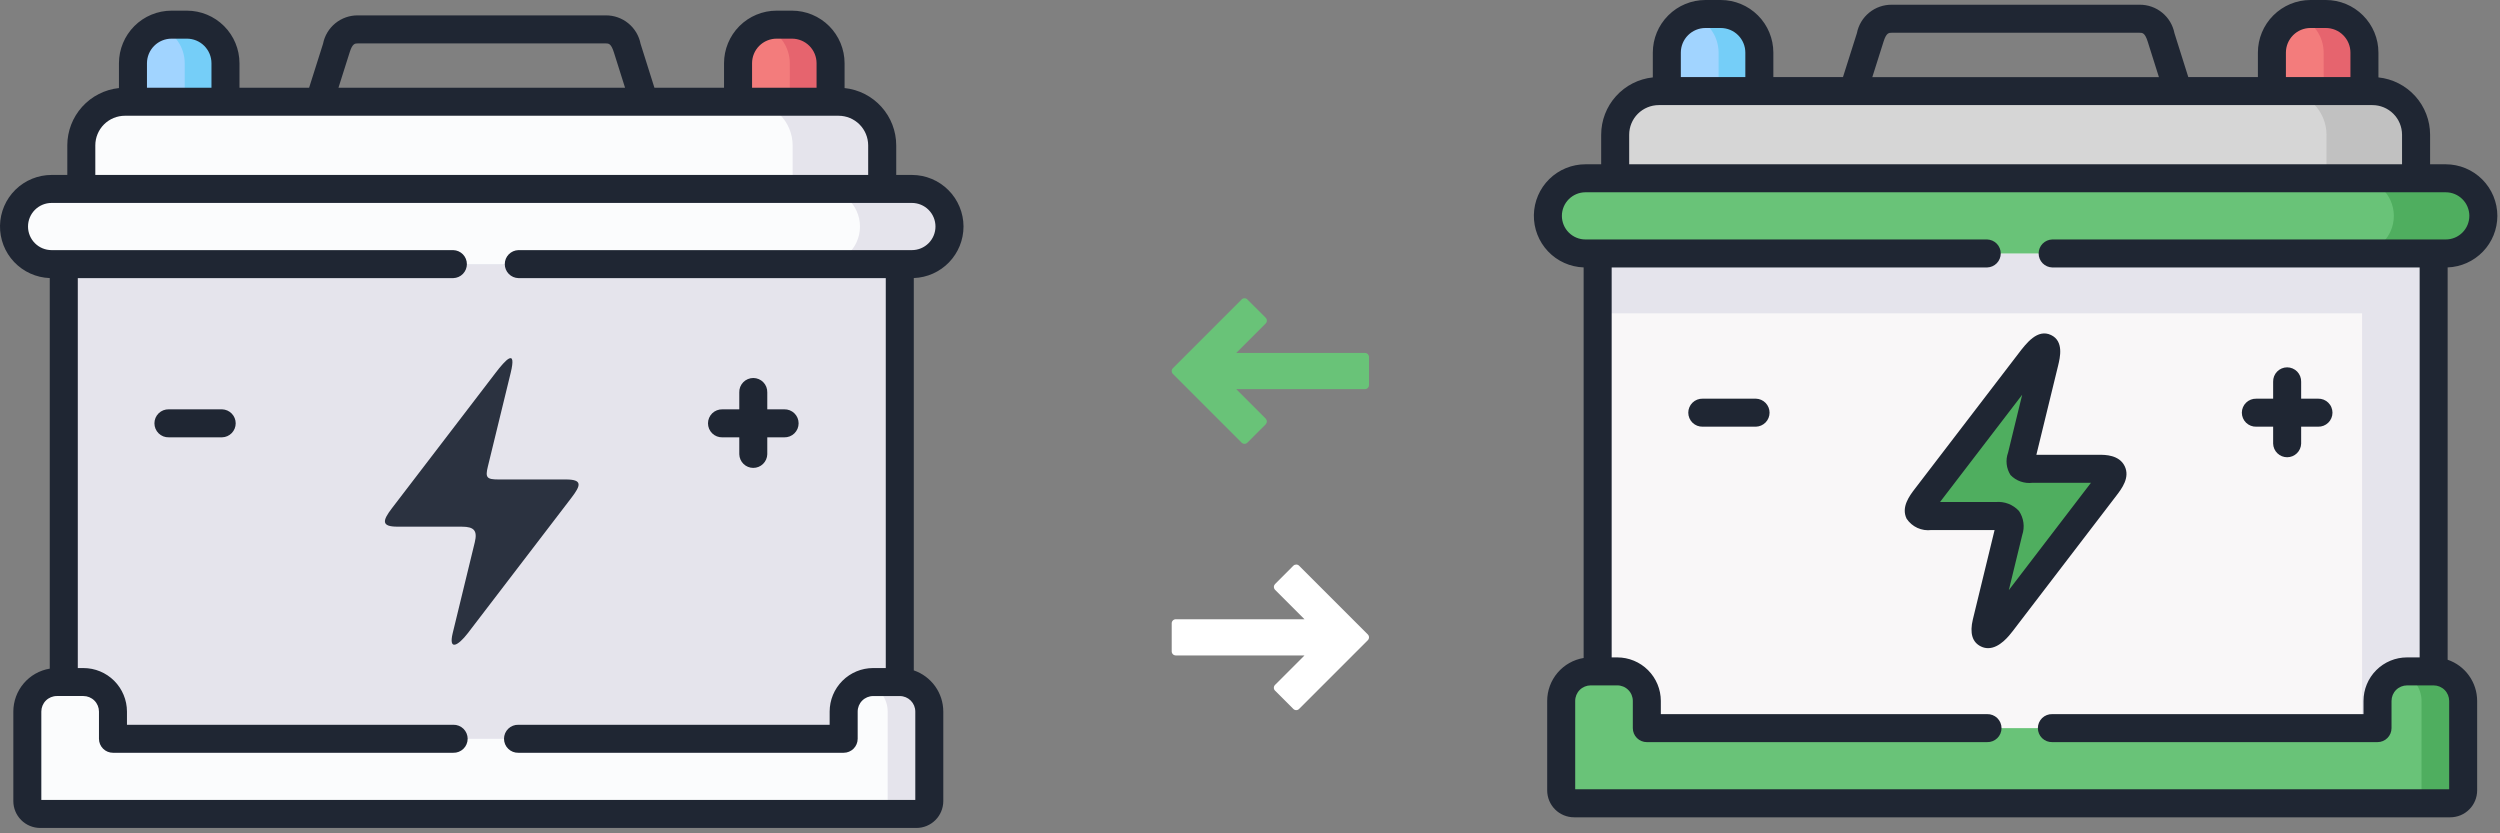 <svg width="126" height="42" viewBox="0 0 126 42" fill="none" xmlns="http://www.w3.org/2000/svg">
<rect x="0" y="0" width="126" height="42" fill="#808080" stroke="none"/>
<path fill-rule="evenodd" clip-rule="evenodd" d="M5.693 39.022H42.521L45.35 34.376V13.311L24.282 11.125L3.214 13.311V34.375L5.693 39.022Z" fill="#E5E4EC"/>
<path fill-rule="evenodd" clip-rule="evenodd" d="M6.702 5.128L8.893 6.314L11.363 5.128V3.186C11.361 2.671 11.156 2.177 10.792 1.813C10.428 1.448 9.934 1.243 9.419 1.242H8.646C8.13 1.243 7.637 1.448 7.272 1.813C6.908 2.177 6.703 2.671 6.702 3.186V5.128Z" fill="#A1D4FF"/>
<path fill-rule="evenodd" clip-rule="evenodd" d="M37.201 3.186V5.128L39.756 6.421L41.864 5.128V3.186C41.862 2.671 41.657 2.177 41.293 1.813C40.928 1.449 40.435 1.243 39.92 1.242H39.142C38.627 1.243 38.134 1.449 37.77 1.813C37.407 2.178 37.202 2.671 37.201 3.186V3.186Z" fill="#F37C7C"/>
<path fill-rule="evenodd" clip-rule="evenodd" d="M2.025 41.023H46.188C46.36 41.023 46.524 40.954 46.645 40.833C46.767 40.711 46.835 40.547 46.836 40.375V35.863C46.835 35.469 46.678 35.091 46.399 34.813C46.12 34.534 45.743 34.377 45.349 34.376H44.007C43.613 34.377 43.235 34.534 42.957 34.813C42.678 35.091 42.521 35.469 42.52 35.863V37.234H5.693V35.863C5.692 35.468 5.534 35.091 5.255 34.812C4.976 34.533 4.598 34.376 4.203 34.376H2.865C2.471 34.377 2.093 34.534 1.814 34.813C1.536 35.091 1.379 35.469 1.377 35.863V40.375C1.378 40.547 1.446 40.712 1.567 40.833C1.689 40.955 1.854 41.023 2.025 41.023Z" fill="#FBFCFD"/>
<path fill-rule="evenodd" clip-rule="evenodd" d="M23.277 26.545C23.901 26.545 24.071 26.749 23.928 27.335L22.815 31.915C22.6 32.811 23.083 32.555 23.576 31.915L28.79 25.101C29.279 24.461 29.376 24.165 28.515 24.165H25.125C24.525 24.165 24.453 24.066 24.588 23.515L25.739 18.79C26.051 17.508 25.467 18.15 24.978 18.79L19.76 25.606C19.27 26.246 19.206 26.544 20.037 26.544L23.277 26.545Z" fill="#2B3240"/>
<path fill-rule="evenodd" clip-rule="evenodd" d="M3.214 16.328H41.743V37.234H42.52V35.862C42.521 35.468 42.678 35.091 42.957 34.812C43.236 34.534 43.613 34.377 44.007 34.375H45.349V13.311H3.214V16.328Z" fill="#E5E4EC"/>
<path fill-rule="evenodd" clip-rule="evenodd" d="M44.738 37.882V40.372C44.738 40.544 44.67 40.709 44.548 40.83C44.427 40.952 44.262 41.02 44.09 41.02H46.188C46.36 41.02 46.524 40.951 46.645 40.83C46.767 40.709 46.835 40.544 46.836 40.372V35.863C46.835 35.469 46.678 35.091 46.399 34.813C46.12 34.534 45.743 34.377 45.349 34.376H44.007C43.88 34.376 43.754 34.392 43.631 34.424C43.948 34.508 44.229 34.695 44.43 34.955C44.63 35.215 44.739 35.534 44.739 35.863V37.882L44.738 37.882Z" fill="#E5E4EC"/>
<path fill-rule="evenodd" clip-rule="evenodd" d="M4.099 9.523L25.436 11.125L44.464 9.523V7.325C44.462 6.743 44.23 6.186 43.818 5.774C43.407 5.363 42.849 5.131 42.267 5.129H6.298C5.716 5.131 5.159 5.363 4.747 5.774C4.336 6.186 4.103 6.743 4.101 7.325L4.099 9.523Z" fill="#FBFCFD"/>
<path fill-rule="evenodd" clip-rule="evenodd" d="M41.447 9.523H44.464V7.325C44.462 6.743 44.23 6.186 43.818 5.774C43.407 5.363 42.849 5.131 42.267 5.129H37.752C38.334 5.131 38.892 5.363 39.303 5.774C39.715 6.186 39.947 6.743 39.949 7.325V9.522L41.447 9.523Z" fill="#E5E4EC"/>
<path fill-rule="evenodd" clip-rule="evenodd" d="M3.214 13.312H45.959C46.321 13.311 46.675 13.208 46.98 13.013C47.285 12.818 47.528 12.54 47.681 12.212C47.796 11.963 47.855 11.693 47.855 11.419C47.855 11.145 47.796 10.874 47.681 10.625C47.528 10.297 47.285 10.019 46.981 9.823C46.676 9.628 46.322 9.524 45.959 9.523H2.601C2.098 9.523 1.616 9.722 1.261 10.078C0.906 10.433 0.706 10.915 0.706 11.417C0.706 11.92 0.906 12.402 1.261 12.757C1.616 13.112 2.098 13.312 2.601 13.312H3.214V13.312Z" fill="#FBFCFD"/>
<path fill-rule="evenodd" clip-rule="evenodd" d="M41.447 13.312H45.96C46.322 13.311 46.676 13.208 46.981 13.013C47.286 12.818 47.529 12.54 47.681 12.212C47.796 11.963 47.856 11.693 47.856 11.419C47.856 11.145 47.796 10.874 47.681 10.625C47.529 10.297 47.286 10.019 46.981 9.823C46.676 9.628 46.322 9.524 45.96 9.523H41.45C41.812 9.524 42.166 9.629 42.47 9.824C42.774 10.019 43.017 10.297 43.169 10.625C43.284 10.874 43.343 11.145 43.343 11.419C43.343 11.693 43.284 11.963 43.169 12.212C43.016 12.54 42.773 12.818 42.468 13.013C42.163 13.208 41.809 13.312 41.447 13.312V13.312Z" fill="#E5E4EC"/>
<path fill-rule="evenodd" clip-rule="evenodd" d="M9.31 5.128H11.364V3.186C11.363 2.671 11.158 2.177 10.794 1.813C10.43 1.448 9.936 1.243 9.42 1.242H8.646C8.428 1.242 8.212 1.278 8.006 1.349C8.387 1.483 8.716 1.731 8.95 2.06C9.183 2.389 9.309 2.783 9.31 3.186V5.128Z" fill="#75CEF8"/>
<path fill-rule="evenodd" clip-rule="evenodd" d="M39.807 5.128H41.86V3.186C41.858 2.671 41.653 2.177 41.289 1.813C40.925 1.449 40.431 1.243 39.916 1.242H39.139C38.922 1.241 38.706 1.278 38.502 1.349C38.882 1.483 39.211 1.732 39.445 2.061C39.678 2.389 39.804 2.782 39.806 3.186L39.807 5.128Z" fill="#E6646E"/>
<path d="M48.561 11.418C48.56 10.729 48.286 10.067 47.798 9.58C47.31 9.092 46.649 8.817 45.959 8.817H45.17V7.325C45.169 6.608 44.903 5.916 44.422 5.383C43.941 4.85 43.281 4.513 42.567 4.438V3.187C42.566 2.484 42.286 1.811 41.79 1.314C41.293 0.817 40.619 0.538 39.917 0.537H39.139C38.436 0.538 37.763 0.818 37.267 1.314C36.771 1.811 36.492 2.485 36.491 3.187V4.422H32.983L32.285 2.208C32.206 1.801 31.986 1.435 31.665 1.173C31.343 0.911 30.94 0.77 30.526 0.775H18.04C17.626 0.77 17.223 0.911 16.901 1.172C16.58 1.434 16.36 1.8 16.281 2.206L15.579 4.422H12.07V3.187C12.069 2.484 11.79 1.811 11.293 1.314C10.796 0.817 10.123 0.538 9.42 0.537H8.645C7.943 0.538 7.269 0.817 6.772 1.314C6.276 1.811 5.996 2.484 5.995 3.187V4.438C5.282 4.513 4.621 4.85 4.14 5.383C3.66 5.916 3.393 6.608 3.392 7.325V8.817H2.601C1.919 8.817 1.265 9.084 0.778 9.562C0.292 10.039 0.013 10.689 0 11.37C-0.012 12.052 0.244 12.711 0.713 13.206C1.183 13.7 1.827 13.991 2.508 14.015V33.699C1.996 33.784 1.53 34.048 1.194 34.444C0.857 34.841 0.673 35.343 0.672 35.863V40.375C0.672 40.734 0.815 41.078 1.069 41.332C1.323 41.586 1.667 41.729 2.026 41.729H46.188C46.547 41.729 46.891 41.586 47.145 41.332C47.399 41.078 47.541 40.734 47.542 40.375V35.863C47.541 35.405 47.398 34.959 47.131 34.587C46.864 34.215 46.488 33.935 46.055 33.787V14.014C46.727 13.99 47.364 13.705 47.831 13.221C48.298 12.737 48.56 12.091 48.561 11.418V11.418ZM37.904 3.187C37.904 2.859 38.034 2.544 38.265 2.312C38.497 2.08 38.811 1.949 39.139 1.948H39.917C40.245 1.949 40.56 2.079 40.792 2.311C41.024 2.544 41.155 2.858 41.155 3.187V4.422H37.904V3.187ZM17.625 2.632C17.765 2.188 17.894 2.188 18.038 2.188H30.524C30.671 2.188 30.797 2.188 30.938 2.633L31.503 4.423H17.058L17.625 2.632ZM7.407 3.187C7.408 2.859 7.538 2.544 7.77 2.312C8.002 2.079 8.317 1.949 8.645 1.948H9.42C9.748 1.949 10.063 2.079 10.295 2.311C10.527 2.544 10.658 2.858 10.658 3.187V4.422H7.407V3.187ZM4.804 7.325C4.804 6.93 4.962 6.551 5.241 6.271C5.521 5.992 5.9 5.834 6.295 5.834H42.264C42.66 5.834 43.039 5.992 43.319 6.271C43.598 6.551 43.755 6.93 43.756 7.325V8.817H4.804V7.325ZM46.13 40.317H2.083V35.861C2.084 35.654 2.166 35.456 2.312 35.309C2.459 35.163 2.657 35.08 2.864 35.08H4.204C4.411 35.08 4.61 35.162 4.757 35.309C4.904 35.455 4.987 35.654 4.988 35.861V37.237C4.988 37.423 5.063 37.602 5.195 37.734C5.327 37.866 5.506 37.94 5.693 37.94H22.845C22.939 37.943 23.033 37.926 23.12 37.892C23.208 37.858 23.289 37.806 23.356 37.74C23.424 37.675 23.478 37.596 23.514 37.509C23.551 37.422 23.57 37.329 23.57 37.234C23.57 37.14 23.551 37.047 23.514 36.96C23.478 36.873 23.424 36.794 23.356 36.728C23.289 36.662 23.208 36.611 23.12 36.577C23.033 36.542 22.939 36.526 22.845 36.529H6.399V35.863C6.398 35.281 6.166 34.723 5.755 34.312C5.343 33.901 4.785 33.67 4.203 33.67H3.921V14.017H22.845C23.028 14.012 23.203 13.936 23.331 13.804C23.459 13.672 23.531 13.495 23.531 13.312C23.531 13.128 23.459 12.951 23.331 12.819C23.203 12.688 23.028 12.611 22.845 12.606H2.601C2.286 12.606 1.983 12.481 1.76 12.258C1.537 12.035 1.412 11.732 1.412 11.417C1.412 11.102 1.537 10.799 1.76 10.576C1.983 10.353 2.286 10.228 2.601 10.228H45.959C46.275 10.228 46.577 10.353 46.8 10.576C47.023 10.799 47.148 11.102 47.148 11.417C47.148 11.732 47.023 12.035 46.8 12.258C46.577 12.481 46.275 12.606 45.959 12.606H26.127C25.944 12.611 25.769 12.688 25.641 12.819C25.512 12.951 25.441 13.128 25.441 13.312C25.441 13.495 25.512 13.672 25.641 13.804C25.769 13.936 25.944 14.012 26.127 14.017H44.643V33.67H44.007C43.426 33.67 42.868 33.902 42.457 34.313C42.046 34.724 41.815 35.281 41.814 35.863V36.529H26.127C26.033 36.526 25.939 36.542 25.851 36.577C25.763 36.611 25.683 36.662 25.616 36.728C25.548 36.794 25.494 36.873 25.457 36.96C25.421 37.047 25.402 37.14 25.402 37.234C25.402 37.329 25.421 37.422 25.457 37.509C25.494 37.596 25.548 37.675 25.616 37.74C25.683 37.806 25.763 37.858 25.851 37.892C25.939 37.926 26.033 37.943 26.127 37.94H42.521C42.708 37.94 42.887 37.865 43.02 37.733C43.152 37.601 43.227 37.421 43.227 37.234V35.862C43.227 35.655 43.309 35.457 43.456 35.31C43.602 35.164 43.801 35.081 44.008 35.081H45.35C45.557 35.081 45.755 35.164 45.902 35.31C46.048 35.457 46.131 35.655 46.131 35.862V40.318L46.13 40.317Z" fill="#1F2633"/>
<path d="M36.408 22.042H37.26V22.896C37.265 23.079 37.341 23.254 37.473 23.382C37.605 23.511 37.781 23.582 37.965 23.582C38.149 23.582 38.326 23.511 38.457 23.382C38.589 23.254 38.666 23.079 38.671 22.896V22.042H39.525C39.619 22.044 39.713 22.028 39.801 21.994C39.889 21.959 39.969 21.908 40.037 21.842C40.104 21.776 40.158 21.697 40.195 21.61C40.231 21.524 40.25 21.43 40.25 21.336C40.25 21.241 40.231 21.148 40.195 21.061C40.158 20.974 40.104 20.896 40.037 20.83C39.969 20.764 39.889 20.712 39.801 20.678C39.713 20.644 39.619 20.628 39.525 20.63H38.671V19.777C38.673 19.682 38.657 19.588 38.623 19.5C38.589 19.413 38.537 19.332 38.471 19.265C38.405 19.197 38.327 19.143 38.24 19.107C38.153 19.07 38.059 19.051 37.965 19.051C37.871 19.051 37.778 19.07 37.691 19.107C37.604 19.143 37.525 19.197 37.459 19.265C37.393 19.332 37.342 19.413 37.307 19.5C37.273 19.588 37.257 19.682 37.26 19.777V20.631H36.408C36.314 20.628 36.22 20.644 36.132 20.679C36.044 20.713 35.964 20.765 35.896 20.83C35.829 20.896 35.775 20.975 35.738 21.062C35.702 21.149 35.683 21.242 35.683 21.336C35.683 21.431 35.702 21.524 35.738 21.611C35.775 21.698 35.829 21.777 35.896 21.842C35.964 21.908 36.044 21.96 36.132 21.994C36.22 22.028 36.314 22.045 36.408 22.042V22.042Z" fill="#1F2633"/>
<path d="M11.192 20.63H8.508C8.414 20.628 8.32 20.644 8.232 20.678C8.144 20.712 8.064 20.764 7.996 20.83C7.929 20.896 7.875 20.974 7.838 21.061C7.802 21.148 7.783 21.241 7.783 21.336C7.783 21.43 7.802 21.524 7.838 21.61C7.875 21.697 7.929 21.776 7.996 21.842C8.064 21.908 8.144 21.959 8.232 21.994C8.32 22.028 8.414 22.044 8.508 22.041H11.192C11.376 22.037 11.551 21.96 11.679 21.828C11.807 21.696 11.879 21.52 11.879 21.336C11.879 21.152 11.807 20.975 11.679 20.844C11.551 20.712 11.376 20.635 11.192 20.63V20.63Z" fill="#1F2633"/>
<path fill-rule="evenodd" clip-rule="evenodd" d="M83 38.485H119.828L122.657 33.839V12.774L101.588 10.588L80.52 12.774V33.838L83 38.485Z" fill="#F9F7F8"/>
<path fill-rule="evenodd" clip-rule="evenodd" d="M84.008 4.591L86.2 5.777L88.669 4.591V2.649C88.668 2.134 88.463 1.64 88.099 1.276C87.734 0.911 87.241 0.706 86.725 0.705H85.952C85.437 0.706 84.943 0.911 84.579 1.276C84.215 1.64 84.009 2.134 84.008 2.649V4.591Z" fill="#A1D4FF"/>
<path fill-rule="evenodd" clip-rule="evenodd" d="M114.508 2.649V4.591L117.063 5.884L119.171 4.591V2.649C119.169 2.134 118.964 1.641 118.6 1.276C118.236 0.912 117.742 0.707 117.227 0.705H116.45C115.935 0.707 115.441 0.912 115.077 1.276C114.714 1.641 114.509 2.134 114.508 2.649V2.649Z" fill="#F37C7C"/>
<path fill-rule="evenodd" clip-rule="evenodd" d="M79.332 40.486H123.495C123.666 40.486 123.831 40.417 123.952 40.296C124.074 40.174 124.142 40.01 124.143 39.838V35.326C124.141 34.932 123.984 34.554 123.706 34.276C123.427 33.997 123.05 33.84 122.656 33.839H121.313C120.919 33.84 120.542 33.997 120.263 34.276C119.985 34.554 119.828 34.932 119.826 35.326V36.698H83V35.326C82.998 34.931 82.841 34.554 82.562 34.275C82.283 33.996 81.904 33.84 81.51 33.839H80.171C79.777 33.84 79.4 33.997 79.121 34.276C78.842 34.554 78.685 34.932 78.684 35.326V39.838C78.684 40.01 78.752 40.175 78.874 40.296C78.996 40.418 79.16 40.486 79.332 40.486Z" fill="#69C378"/>
<path fill-rule="evenodd" clip-rule="evenodd" d="M100.584 26.008C101.208 26.008 101.377 26.212 101.235 26.799L100.121 31.379C99.906 32.274 100.39 32.019 100.882 31.379L106.096 24.564C106.586 23.924 106.683 23.629 105.822 23.629H102.431C101.832 23.629 101.759 23.529 101.894 22.978L103.045 18.254C103.357 16.971 102.774 17.614 102.284 18.254L97.067 25.069C96.577 25.709 96.513 26.007 97.344 26.007L100.584 26.008Z" fill="#4FAE5F"/>
<path fill-rule="evenodd" clip-rule="evenodd" d="M80.52 15.791H119.049V36.697H119.827V35.325C119.828 34.931 119.985 34.554 120.264 34.275C120.542 33.997 120.92 33.84 121.314 33.838H122.656V12.774H80.52V15.791Z" fill="#E5E4EC"/>
<path fill-rule="evenodd" clip-rule="evenodd" d="M122.045 37.345V39.836C122.045 40.007 121.977 40.172 121.855 40.294C121.734 40.415 121.569 40.483 121.397 40.483H123.495C123.666 40.483 123.831 40.414 123.952 40.293C124.073 40.172 124.142 40.007 124.143 39.836V35.326C124.141 34.932 123.984 34.554 123.706 34.276C123.427 33.997 123.049 33.84 122.655 33.839H121.313C121.186 33.839 121.06 33.855 120.938 33.887C121.255 33.971 121.536 34.158 121.736 34.418C121.937 34.678 122.045 34.998 122.046 35.326V37.346L122.045 37.345Z" fill="#4FAE5F"/>
<path fill-rule="evenodd" clip-rule="evenodd" d="M81.405 8.986L102.743 10.588L121.771 8.986V6.788C121.769 6.207 121.536 5.649 121.125 5.237C120.713 4.826 120.156 4.594 119.574 4.592H83.605C83.023 4.594 82.465 4.826 82.054 5.237C81.642 5.649 81.41 6.207 81.408 6.788L81.405 8.986Z" fill="#D6D6D6"/>
<path fill-rule="evenodd" clip-rule="evenodd" d="M118.754 8.986H121.771V6.788C121.769 6.207 121.537 5.649 121.125 5.237C120.714 4.826 120.156 4.594 119.574 4.592H115.059C115.641 4.594 116.199 4.826 116.61 5.237C117.022 5.649 117.254 6.207 117.256 6.788V8.985L118.754 8.986Z" fill="#C1C1C1"/>
<path fill-rule="evenodd" clip-rule="evenodd" d="M80.521 12.775H123.267C123.628 12.774 123.983 12.671 124.288 12.476C124.592 12.281 124.835 12.003 124.988 11.675C125.103 11.426 125.163 11.156 125.163 10.882C125.163 10.608 125.103 10.337 124.988 10.088C124.835 9.76 124.593 9.482 124.288 9.287C123.983 9.091 123.629 8.987 123.267 8.986H79.908C79.405 8.986 78.923 9.185 78.568 9.541C78.213 9.896 78.013 10.378 78.013 10.88C78.013 11.383 78.213 11.865 78.568 12.22C78.923 12.575 79.405 12.775 79.908 12.775H80.521V12.775Z" fill="#69C378"/>
<path fill-rule="evenodd" clip-rule="evenodd" d="M118.754 12.775H123.267C123.629 12.774 123.983 12.671 124.288 12.476C124.593 12.281 124.836 12.003 124.988 11.675C125.103 11.426 125.163 11.156 125.163 10.882C125.163 10.608 125.103 10.337 124.988 10.088C124.836 9.76 124.593 9.482 124.288 9.287C123.984 9.091 123.629 8.987 123.267 8.986H118.758C119.119 8.987 119.473 9.092 119.777 9.287C120.081 9.482 120.324 9.76 120.476 10.088C120.591 10.337 120.65 10.608 120.65 10.882C120.65 11.156 120.591 11.426 120.476 11.675C120.323 12.003 120.08 12.281 119.775 12.476C119.47 12.671 119.116 12.775 118.754 12.775V12.775Z" fill="#4FAE5F"/>
<path fill-rule="evenodd" clip-rule="evenodd" d="M86.617 4.591H88.671V2.649C88.67 2.134 88.465 1.64 88.1 1.276C87.736 0.911 87.242 0.706 86.727 0.705H85.952C85.735 0.705 85.518 0.741 85.312 0.812C85.693 0.946 86.023 1.194 86.257 1.523C86.49 1.852 86.616 2.246 86.617 2.649V4.591Z" fill="#75CEF8"/>
<path fill-rule="evenodd" clip-rule="evenodd" d="M117.114 4.591H119.167V2.649C119.165 2.134 118.96 1.641 118.596 1.276C118.231 0.912 117.738 0.707 117.223 0.705H116.445C116.228 0.704 116.013 0.741 115.808 0.812C116.188 0.946 116.518 1.195 116.751 1.524C116.985 1.853 117.111 2.246 117.112 2.649L117.114 4.591Z" fill="#E6646E"/>
<path d="M125.867 10.882C125.867 10.192 125.592 9.53 125.105 9.043C124.617 8.555 123.956 8.281 123.266 8.28H122.477V6.788C122.476 6.071 122.209 5.379 121.729 4.846C121.248 4.313 120.587 3.976 119.873 3.901V2.65C119.873 1.947 119.593 1.274 119.096 0.777C118.6 0.28 117.926 0.001 117.224 0H116.445C115.743 0.001 115.07 0.281 114.574 0.778C114.077 1.274 113.798 1.948 113.798 2.65V3.885H110.29L109.592 1.671C109.512 1.264 109.293 0.898 108.971 0.636C108.65 0.374 108.247 0.234 107.832 0.238H95.347C94.933 0.234 94.53 0.374 94.208 0.636C93.887 0.897 93.667 1.263 93.588 1.67L92.886 3.885H89.377V2.65C89.376 1.947 89.097 1.274 88.6 0.777C88.103 0.28 87.43 0.001 86.727 0H85.952C85.249 0.001 84.576 0.28 84.079 0.777C83.582 1.274 83.303 1.947 83.302 2.65V3.901C82.588 3.976 81.927 4.313 81.447 4.846C80.966 5.379 80.7 6.071 80.699 6.788V8.28H79.907C79.226 8.28 78.571 8.547 78.085 9.025C77.599 9.502 77.319 10.152 77.307 10.834C77.295 11.515 77.551 12.174 78.02 12.669C78.489 13.164 79.134 13.454 79.815 13.478V33.162C79.302 33.247 78.837 33.511 78.5 33.908C78.164 34.304 77.979 34.806 77.978 35.326V39.838C77.979 40.197 78.122 40.541 78.375 40.795C78.629 41.049 78.974 41.192 79.332 41.192H123.495C123.853 41.192 124.198 41.049 124.451 40.795C124.705 40.541 124.848 40.197 124.848 39.838V35.326C124.848 34.868 124.704 34.422 124.437 34.05C124.171 33.678 123.795 33.398 123.361 33.251V13.478C124.034 13.453 124.67 13.168 125.137 12.684C125.605 12.2 125.866 11.554 125.867 10.882V10.882ZM115.21 2.65C115.21 2.322 115.34 2.008 115.572 1.775C115.803 1.543 116.117 1.412 116.445 1.411H117.224C117.552 1.412 117.867 1.542 118.099 1.775C118.331 2.007 118.462 2.322 118.462 2.65V3.885H115.21V2.65ZM94.932 2.095C95.072 1.651 95.2 1.651 95.345 1.651H107.831C107.977 1.651 108.104 1.651 108.244 2.096L108.809 3.886H94.365L94.932 2.095ZM84.714 2.65C84.714 2.322 84.845 2.007 85.077 1.775C85.309 1.543 85.624 1.412 85.952 1.411H86.727C87.055 1.412 87.37 1.542 87.602 1.775C87.834 2.007 87.965 2.322 87.965 2.65V3.885H84.714V2.65ZM82.111 6.788C82.111 6.393 82.268 6.014 82.548 5.734C82.828 5.455 83.207 5.298 83.602 5.297H119.571C119.967 5.298 120.346 5.455 120.625 5.734C120.905 6.014 121.062 6.393 121.063 6.788V8.28H82.111V6.788ZM123.437 39.78H79.39V35.324C79.39 35.117 79.473 34.919 79.619 34.772C79.766 34.626 79.964 34.544 80.171 34.543H81.51C81.718 34.543 81.917 34.625 82.064 34.772C82.211 34.918 82.294 35.117 82.294 35.324V36.7C82.295 36.886 82.369 37.065 82.501 37.197C82.634 37.329 82.813 37.403 82.999 37.403H100.151C100.245 37.406 100.339 37.389 100.427 37.355C100.515 37.321 100.595 37.269 100.663 37.203C100.73 37.138 100.784 37.059 100.821 36.972C100.858 36.885 100.877 36.792 100.877 36.697C100.877 36.603 100.858 36.51 100.821 36.423C100.784 36.336 100.73 36.257 100.663 36.191C100.595 36.126 100.515 36.074 100.427 36.04C100.339 36.005 100.245 35.989 100.151 35.992H83.706V35.326C83.705 34.744 83.473 34.187 83.061 33.775C82.65 33.364 82.092 33.133 81.51 33.133H81.228V13.48H100.151C100.335 13.475 100.509 13.399 100.638 13.267C100.766 13.135 100.838 12.959 100.838 12.775C100.838 12.591 100.766 12.414 100.638 12.282C100.509 12.151 100.335 12.074 100.151 12.069H79.907C79.592 12.069 79.29 11.944 79.067 11.721C78.844 11.498 78.719 11.195 78.719 10.88C78.719 10.565 78.844 10.262 79.067 10.04C79.29 9.817 79.592 9.691 79.907 9.691H123.266C123.581 9.691 123.884 9.817 124.106 10.04C124.329 10.262 124.455 10.565 124.455 10.88C124.455 11.195 124.329 11.498 124.106 11.721C123.884 11.944 123.581 12.069 123.266 12.069H103.434C103.25 12.074 103.076 12.151 102.947 12.282C102.819 12.414 102.747 12.591 102.747 12.775C102.747 12.959 102.819 13.135 102.947 13.267C103.076 13.399 103.25 13.475 103.434 13.48H121.95V33.133H121.314C120.732 33.133 120.175 33.365 119.764 33.776C119.353 34.187 119.121 34.745 119.121 35.326V35.992H103.434C103.34 35.989 103.246 36.005 103.158 36.04C103.07 36.074 102.99 36.126 102.922 36.191C102.855 36.257 102.801 36.336 102.764 36.423C102.727 36.51 102.709 36.603 102.709 36.697C102.709 36.792 102.727 36.885 102.764 36.972C102.801 37.059 102.855 37.138 102.922 37.203C102.99 37.269 103.07 37.321 103.158 37.355C103.246 37.389 103.34 37.406 103.434 37.403H119.827C120.014 37.403 120.194 37.329 120.326 37.196C120.459 37.064 120.533 36.884 120.533 36.697V35.325C120.534 35.118 120.616 34.92 120.762 34.773C120.909 34.627 121.107 34.545 121.314 34.544H122.656C122.864 34.545 123.062 34.627 123.209 34.773C123.355 34.92 123.437 35.118 123.438 35.325V39.781L123.437 39.78Z" fill="#1F2633"/>
<path d="M107.081 23.488C106.802 22.922 106.09 22.922 105.822 22.922H102.633L103.73 18.422C103.826 18.024 104.028 17.197 103.372 16.885C102.689 16.56 102.13 17.294 101.723 17.828L96.506 24.64C96.244 24.984 95.805 25.558 96.094 26.144C96.229 26.346 96.417 26.506 96.638 26.607C96.859 26.707 97.103 26.744 97.344 26.714H100.527L99.433 31.214C99.265 31.912 99.403 32.374 99.844 32.584C99.954 32.639 100.076 32.667 100.2 32.667C100.779 32.667 101.261 32.041 101.44 31.809L106.655 24.994C106.939 24.623 107.366 24.065 107.081 23.488ZM101.245 29.742L101.92 26.965C101.988 26.764 102.009 26.55 101.98 26.34C101.952 26.129 101.875 25.928 101.756 25.753C101.608 25.593 101.425 25.469 101.222 25.39C101.019 25.312 100.8 25.282 100.583 25.302H97.777L101.918 19.895L101.208 22.809C101.139 22.995 101.115 23.194 101.136 23.39C101.157 23.587 101.224 23.776 101.33 23.942C101.471 24.088 101.643 24.2 101.834 24.267C102.026 24.335 102.23 24.358 102.431 24.333H105.384L101.245 29.742Z" fill="#1F2633"/>
<path d="M113.715 21.505H114.566V22.359C114.571 22.543 114.648 22.717 114.78 22.845C114.911 22.974 115.088 23.045 115.272 23.045C115.456 23.045 115.632 22.974 115.764 22.845C115.896 22.717 115.972 22.543 115.978 22.359V21.505H116.832C116.926 21.507 117.02 21.491 117.108 21.457C117.196 21.422 117.276 21.371 117.343 21.305C117.411 21.239 117.465 21.161 117.501 21.074C117.538 20.987 117.557 20.893 117.557 20.799C117.557 20.705 117.538 20.611 117.501 20.524C117.465 20.437 117.411 20.359 117.343 20.293C117.276 20.227 117.196 20.176 117.108 20.141C117.02 20.107 116.926 20.091 116.832 20.093H115.978V19.24C115.98 19.145 115.964 19.052 115.929 18.964C115.895 18.876 115.844 18.796 115.778 18.728C115.712 18.66 115.633 18.607 115.546 18.57C115.46 18.533 115.366 18.514 115.272 18.514C115.177 18.514 115.084 18.533 114.997 18.57C114.91 18.607 114.832 18.66 114.766 18.728C114.7 18.796 114.648 18.876 114.614 18.964C114.58 19.052 114.564 19.145 114.566 19.24V20.094H113.715C113.62 20.091 113.526 20.108 113.439 20.142C113.351 20.176 113.271 20.228 113.203 20.294C113.135 20.359 113.082 20.438 113.045 20.525C113.008 20.612 112.989 20.705 112.989 20.799C112.989 20.894 113.008 20.987 113.045 21.074C113.082 21.161 113.135 21.24 113.203 21.306C113.271 21.371 113.351 21.423 113.439 21.457C113.526 21.491 113.62 21.508 113.715 21.505V21.505Z" fill="#1F2633"/>
<path d="M88.499 20.093H85.815C85.721 20.091 85.627 20.107 85.539 20.141C85.451 20.176 85.371 20.227 85.303 20.293C85.235 20.359 85.182 20.437 85.145 20.524C85.108 20.611 85.089 20.705 85.089 20.799C85.089 20.893 85.108 20.987 85.145 21.074C85.182 21.16 85.235 21.239 85.303 21.305C85.371 21.371 85.451 21.422 85.539 21.457C85.627 21.491 85.721 21.507 85.815 21.505H88.499C88.683 21.5 88.857 21.423 88.986 21.291C89.114 21.16 89.186 20.983 89.186 20.799C89.186 20.615 89.114 20.439 88.986 20.307C88.857 20.175 88.683 20.098 88.499 20.093V20.093Z" fill="#1F2633"/>
<path d="M65.474 28.512L68.939 31.977C68.977 32.016 68.998 32.068 68.998 32.122C68.998 32.176 68.977 32.228 68.939 32.266L65.474 35.731C65.436 35.769 65.384 35.791 65.329 35.791C65.275 35.791 65.223 35.769 65.185 35.731L64.262 34.808C64.223 34.77 64.202 34.718 64.202 34.664C64.202 34.61 64.223 34.558 64.262 34.519L65.747 33.034L59.258 33.034C59.231 33.034 59.205 33.028 59.18 33.018C59.155 33.008 59.133 32.993 59.114 32.974C59.095 32.955 59.08 32.932 59.07 32.907C59.059 32.882 59.054 32.856 59.054 32.829L59.054 31.414C59.054 31.36 59.076 31.308 59.114 31.27C59.152 31.232 59.204 31.21 59.258 31.21L65.747 31.21L64.262 29.725C64.225 29.686 64.204 29.634 64.204 29.58C64.204 29.526 64.225 29.475 64.262 29.436L65.185 28.512C65.204 28.493 65.227 28.478 65.251 28.468C65.276 28.458 65.303 28.453 65.33 28.453C65.357 28.453 65.383 28.458 65.408 28.468C65.433 28.478 65.455 28.493 65.474 28.512L65.474 28.512Z" fill="white"/>
<path d="M62.578 22.31L59.114 18.845C59.075 18.807 59.054 18.755 59.054 18.701C59.054 18.647 59.075 18.595 59.114 18.556L62.578 15.092C62.617 15.053 62.669 15.032 62.723 15.032C62.777 15.032 62.829 15.053 62.867 15.092L63.791 16.014C63.829 16.053 63.85 16.105 63.85 16.159C63.85 16.213 63.829 16.265 63.791 16.303L62.305 17.789L68.794 17.789C68.821 17.789 68.847 17.794 68.872 17.805C68.897 17.815 68.92 17.83 68.939 17.849C68.957 17.868 68.972 17.891 68.983 17.916C68.993 17.94 68.998 17.967 68.998 17.994L68.998 19.408C68.998 19.462 68.976 19.514 68.938 19.552C68.9 19.591 68.848 19.612 68.794 19.612L62.306 19.612L63.791 21.098C63.827 21.137 63.848 21.189 63.848 21.242C63.848 21.296 63.827 21.348 63.791 21.387L62.867 22.31C62.848 22.329 62.826 22.344 62.801 22.354C62.776 22.365 62.749 22.37 62.722 22.37C62.696 22.37 62.669 22.365 62.644 22.354C62.619 22.344 62.597 22.329 62.578 22.31L62.578 22.31Z" fill="#69C378"/>
</svg>
